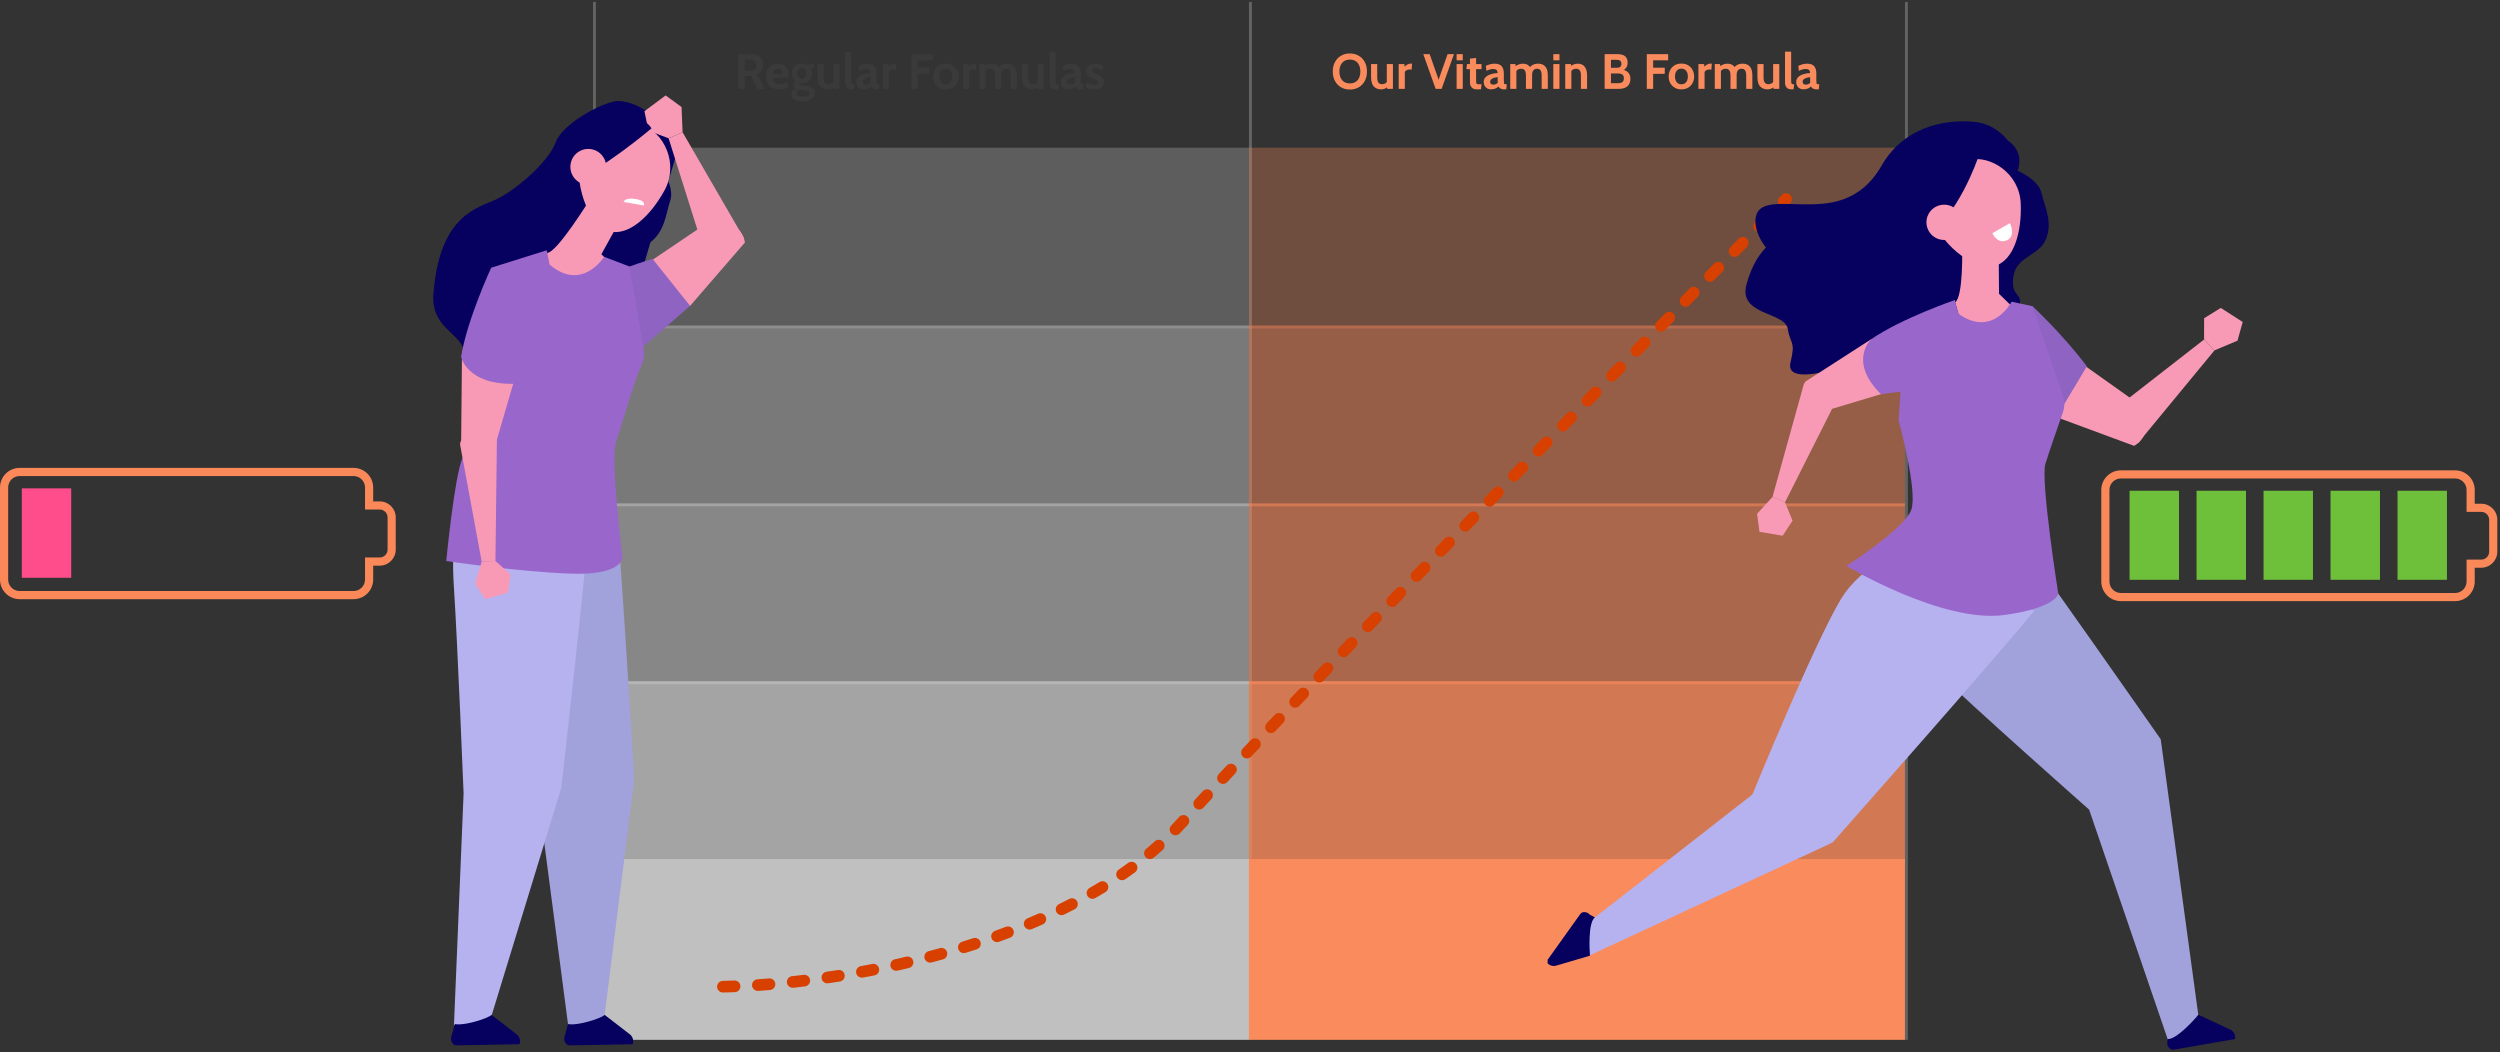 <svg width="822" height="346" viewBox="0 0 822 346" fill="none" xmlns="http://www.w3.org/2000/svg">
<rect x="0" y="0" width="822" height="346" fill="#333333" stroke="none"/>
<path d="M592.953 29.379C592.518 29.379 592.122 29.284 591.763 29.094C591.405 28.898 591.119 28.619 590.908 28.255C590.696 27.891 590.59 27.451 590.59 26.935C590.59 26.473 590.696 26.079 590.908 25.753C591.125 25.422 591.407 25.147 591.755 24.93C592.108 24.707 592.488 24.534 592.896 24.409C593.309 24.278 593.713 24.183 594.11 24.123C594.512 24.064 594.865 24.028 595.169 24.017C595.147 23.55 595.028 23.211 594.811 22.999C594.593 22.787 594.224 22.681 593.702 22.681C593.339 22.681 592.983 22.733 592.635 22.836C592.293 22.934 591.904 23.089 591.47 23.3L591.291 21.654C591.779 21.416 592.268 21.236 592.757 21.117C593.252 20.997 593.751 20.938 594.257 20.938C594.865 20.938 595.389 21.046 595.829 21.263C596.269 21.481 596.609 21.831 596.848 22.314C597.087 22.793 597.206 23.425 597.206 24.213V26.413C597.206 26.82 597.225 27.116 597.263 27.301C597.301 27.48 597.372 27.595 597.475 27.643C597.578 27.692 597.728 27.717 597.923 27.717H598.184L598.005 29.379H597.271C596.967 29.379 596.696 29.338 596.457 29.257C596.223 29.181 596.022 29.072 595.854 28.931C595.685 28.79 595.549 28.624 595.446 28.434C595.18 28.733 594.819 28.966 594.362 29.135C593.912 29.297 593.442 29.379 592.953 29.379ZM593.8 27.831C593.979 27.831 594.202 27.785 594.468 27.692C594.735 27.595 594.974 27.445 595.185 27.244V25.386C594.805 25.403 594.425 25.465 594.045 25.574C593.664 25.683 593.347 25.843 593.091 26.055C592.836 26.266 592.708 26.533 592.708 26.853C592.708 27.184 592.795 27.432 592.969 27.595C593.143 27.752 593.42 27.831 593.8 27.831Z" fill="#FA8B5C"/>
<path d="M588.998 29.377C588.515 29.377 588.118 29.282 587.808 29.092C587.504 28.897 587.279 28.639 587.132 28.318C586.985 27.992 586.912 27.634 586.912 27.243V16.992H588.933V26.412C588.933 26.846 588.957 27.156 589.006 27.34C589.061 27.52 589.158 27.628 589.3 27.666C589.441 27.699 589.644 27.715 589.911 27.715L589.731 29.377H588.998Z" fill="#FA8B5C"/>
<path d="M581.295 29.378C580.447 29.378 579.771 29.209 579.266 28.872C578.761 28.536 578.397 28.074 578.174 27.487C577.951 26.895 577.84 26.216 577.84 25.45V21.066H579.861V25.45C579.861 26.205 579.986 26.767 580.235 27.137C580.491 27.501 580.904 27.683 581.474 27.683C581.93 27.683 582.308 27.574 582.607 27.357C582.911 27.14 583.163 26.835 583.364 26.444L583.006 27.471V21.066H585.027V29.215H583.136L583.038 27.797L583.478 28.367C583.283 28.617 582.973 28.848 582.549 29.06C582.131 29.272 581.713 29.378 581.295 29.378Z" fill="#FA8B5C"/>
<path d="M563.82 29.216V21.068H565.548L565.678 22.258L565.385 21.899C565.694 21.654 566.064 21.434 566.493 21.239C566.927 21.038 567.433 20.938 568.008 20.938C568.443 20.938 568.826 21.003 569.157 21.133C569.494 21.258 569.782 21.44 570.021 21.679C570.26 21.913 570.453 22.192 570.6 22.518L570.111 22.404C570.371 21.937 570.752 21.576 571.251 21.32C571.757 21.065 572.327 20.938 572.963 20.938C573.712 20.938 574.323 21.092 574.796 21.402C575.269 21.712 575.616 22.149 575.839 22.714C576.062 23.273 576.173 23.931 576.173 24.686V29.216H574.152V24.832C574.152 24.072 574.033 23.51 573.794 23.146C573.56 22.782 573.169 22.6 572.62 22.6C572.349 22.6 572.11 22.649 571.903 22.746C571.702 22.839 571.534 22.977 571.398 23.162C571.268 23.341 571.17 23.561 571.105 23.822C571.04 24.077 571.007 24.365 571.007 24.686V29.216H568.986V24.832C568.986 24.327 568.932 23.909 568.823 23.578C568.72 23.246 568.552 23.002 568.318 22.844C568.09 22.681 567.791 22.6 567.422 22.6C566.949 22.6 566.561 22.711 566.257 22.934C565.958 23.151 565.694 23.447 565.466 23.822L565.841 22.73V29.216H563.82Z" fill="#FA8B5C"/>
<path d="M558.441 29.213V21.065H560.332L560.381 21.929C560.587 21.701 560.878 21.473 561.253 21.245C561.627 21.016 562.037 20.902 562.483 20.902C562.613 20.902 562.733 20.913 562.841 20.935L562.695 22.923C562.575 22.89 562.456 22.869 562.336 22.858C562.222 22.847 562.108 22.842 561.994 22.842C561.652 22.842 561.339 22.92 561.057 23.078C560.774 23.235 560.576 23.428 560.462 23.656V29.213H558.441Z" fill="#FA8B5C"/>
<path d="M552.846 29.377C551.961 29.377 551.206 29.184 550.581 28.798C549.956 28.412 549.478 27.899 549.147 27.258C548.821 26.617 548.658 25.916 548.658 25.156C548.658 24.39 548.821 23.684 549.147 23.037C549.478 22.391 549.956 21.875 550.581 21.489C551.206 21.098 551.961 20.902 552.846 20.902C553.732 20.902 554.487 21.098 555.112 21.489C555.736 21.875 556.212 22.391 556.537 23.037C556.869 23.684 557.035 24.39 557.035 25.156C557.035 25.916 556.869 26.617 556.537 27.258C556.212 27.899 555.736 28.412 555.112 28.798C554.487 29.184 553.732 29.377 552.846 29.377ZM552.846 27.714C553.525 27.714 554.047 27.478 554.411 27.005C554.78 26.527 554.965 25.911 554.965 25.156C554.965 24.39 554.78 23.768 554.411 23.29C554.047 22.806 553.525 22.565 552.846 22.565C552.173 22.565 551.651 22.806 551.282 23.29C550.913 23.768 550.728 24.39 550.728 25.156C550.728 25.911 550.913 26.527 551.282 27.005C551.651 27.478 552.173 27.714 552.846 27.714Z" fill="#FA8B5C"/>
<path d="M541.467 29.216V17.809H548.491V19.829H543.553V22.258H547.366V24.278H543.553V29.216H541.467Z" fill="#FA8B5C"/>
<path d="M527.605 29.216V17.809H531.908C533.01 17.809 533.828 18.045 534.36 18.517C534.898 18.985 535.167 19.666 535.167 20.563C535.167 21.231 535.015 21.79 534.711 22.241C534.412 22.687 533.961 23.013 533.358 23.219V22.828C534.271 23.023 534.952 23.382 535.403 23.903C535.854 24.425 536.08 25.115 536.08 25.973C536.08 27 535.748 27.798 535.086 28.369C534.423 28.934 533.516 29.216 532.364 29.216H527.605ZM529.691 27.358H532.054C532.625 27.358 533.078 27.241 533.415 27.008C533.757 26.774 533.928 26.353 533.928 25.745C533.928 25.126 533.749 24.705 533.391 24.482C533.032 24.259 532.587 24.148 532.054 24.148H529.691V27.358ZM529.691 22.29H531.598C532.103 22.29 532.481 22.187 532.731 21.98C532.986 21.774 533.114 21.443 533.114 20.986C533.114 20.514 532.986 20.177 532.731 19.976C532.481 19.77 532.103 19.666 531.598 19.666H529.691V22.29Z" fill="#FA8B5C"/>
<path d="M514.645 29.216V21.068H516.535L516.616 22.583L516.144 21.964C516.453 21.703 516.823 21.467 517.252 21.255C517.681 21.043 518.181 20.938 518.751 20.938C519.794 20.938 520.568 21.285 521.073 21.98C521.579 22.67 521.831 23.567 521.831 24.669V29.216H519.81V24.832C519.81 24.072 519.683 23.51 519.428 23.146C519.178 22.782 518.768 22.6 518.197 22.6C517.735 22.6 517.358 22.714 517.065 22.942C516.771 23.165 516.513 23.463 516.29 23.838L516.665 22.844V29.216H514.645Z" fill="#FA8B5C"/>
<path d="M510.73 29.216V21.068H512.751V29.216H510.73ZM510.73 19.829V17.809H512.751V19.829H510.73Z" fill="#FA8B5C"/>
<path d="M496.566 29.216V21.068H498.294L498.424 22.258L498.131 21.899C498.44 21.654 498.81 21.434 499.239 21.239C499.674 21.038 500.179 20.938 500.755 20.938C501.189 20.938 501.572 21.003 501.903 21.133C502.24 21.258 502.528 21.44 502.767 21.679C503.006 21.913 503.199 22.192 503.346 22.518L502.857 22.404C503.118 21.937 503.498 21.576 503.998 21.32C504.503 21.065 505.073 20.938 505.709 20.938C506.458 20.938 507.069 21.092 507.542 21.402C508.015 21.712 508.362 22.149 508.585 22.714C508.808 23.273 508.919 23.931 508.919 24.686V29.216H506.898V24.832C506.898 24.072 506.779 23.51 506.54 23.146C506.306 22.782 505.915 22.6 505.366 22.6C505.095 22.6 504.856 22.649 504.649 22.746C504.448 22.839 504.28 22.977 504.144 23.162C504.014 23.341 503.916 23.561 503.851 23.822C503.786 24.077 503.753 24.365 503.753 24.686V29.216H501.732V24.832C501.732 24.327 501.678 23.909 501.569 23.578C501.466 23.246 501.298 23.002 501.064 22.844C500.836 22.681 500.537 22.6 500.168 22.6C499.695 22.6 499.307 22.711 499.003 22.934C498.704 23.151 498.44 23.447 498.212 23.822L498.587 22.73V29.216H496.566Z" fill="#FA8B5C"/>
<path d="M490.209 29.379C489.774 29.379 489.378 29.284 489.019 29.094C488.661 28.898 488.375 28.619 488.163 28.255C487.952 27.891 487.846 27.451 487.846 26.935C487.846 26.473 487.952 26.079 488.163 25.753C488.381 25.422 488.663 25.147 489.011 24.93C489.364 24.707 489.744 24.534 490.152 24.409C490.564 24.278 490.969 24.183 491.366 24.123C491.768 24.064 492.121 24.028 492.425 24.017C492.403 23.55 492.284 23.211 492.066 22.999C491.849 22.787 491.48 22.681 490.958 22.681C490.594 22.681 490.239 22.733 489.891 22.836C489.549 22.934 489.16 23.089 488.726 23.3L488.546 21.654C489.035 21.416 489.524 21.236 490.013 21.117C490.507 20.997 491.007 20.938 491.512 20.938C492.121 20.938 492.645 21.046 493.085 21.263C493.525 21.481 493.864 21.831 494.104 22.314C494.343 22.793 494.462 23.425 494.462 24.213V26.413C494.462 26.82 494.481 27.116 494.519 27.301C494.557 27.48 494.628 27.595 494.731 27.643C494.834 27.692 494.984 27.717 495.179 27.717H495.44L495.261 29.379H494.527C494.223 29.379 493.951 29.338 493.712 29.257C493.479 29.181 493.278 29.072 493.109 28.931C492.941 28.79 492.805 28.624 492.702 28.434C492.436 28.733 492.075 28.966 491.618 29.135C491.167 29.297 490.698 29.379 490.209 29.379ZM491.056 27.831C491.235 27.831 491.458 27.785 491.724 27.692C491.99 27.595 492.229 27.445 492.441 27.244V25.386C492.061 25.403 491.681 25.465 491.301 25.574C490.92 25.683 490.603 25.843 490.347 26.055C490.092 26.266 489.964 26.533 489.964 26.853C489.964 27.184 490.051 27.432 490.225 27.595C490.399 27.752 490.676 27.831 491.056 27.831Z" fill="#FA8B5C"/>
<path d="M485.505 29.378C484.994 29.378 484.579 29.275 484.258 29.069C483.938 28.857 483.701 28.588 483.549 28.262C483.397 27.936 483.321 27.596 483.321 27.243V22.729H482.164L482.343 21.067H483.321V19.274L485.342 19.062V21.067H487.134V22.729H485.342V26.412C485.342 26.825 485.366 27.124 485.415 27.308C485.464 27.488 485.575 27.602 485.749 27.651C485.923 27.694 486.2 27.716 486.58 27.716H487.134L486.955 29.378H485.505Z" fill="#FA8B5C"/>
<path d="M478.934 29.216V21.068H480.954V29.216H478.934ZM478.934 19.829V17.809H480.954V19.829H478.934Z" fill="#FA8B5C"/>
<path d="M472.034 29.216L467.977 17.809H470.079L473.224 26.804H472.8L475.962 17.809H478.064L474.006 29.216H472.034Z" fill="#FA8B5C"/>
<path d="M459.883 29.213V21.065H461.773L461.822 21.929C462.029 21.701 462.319 21.473 462.694 21.245C463.069 21.016 463.479 20.902 463.924 20.902C464.055 20.902 464.174 20.913 464.283 20.935L464.136 22.923C464.017 22.89 463.897 22.869 463.778 22.858C463.664 22.847 463.549 22.842 463.435 22.842C463.093 22.842 462.781 22.92 462.498 23.078C462.216 23.235 462.018 23.428 461.904 23.656V29.213H459.883Z" fill="#FA8B5C"/>
<path d="M454.265 29.378C453.418 29.378 452.742 29.209 452.236 28.872C451.731 28.536 451.367 28.074 451.145 27.487C450.922 26.895 450.811 26.216 450.811 25.45V21.066H452.831V25.45C452.831 26.205 452.956 26.767 453.206 27.137C453.461 27.501 453.874 27.683 454.445 27.683C454.901 27.683 455.278 27.574 455.577 27.357C455.881 27.14 456.134 26.835 456.335 26.444L455.976 27.471V21.066H457.997V29.215H456.107L456.009 27.797L456.449 28.367C456.254 28.617 455.944 28.848 455.52 29.06C455.102 29.272 454.684 29.378 454.265 29.378Z" fill="#FA8B5C"/>
<path d="M443.837 29.442C442.751 29.442 441.784 29.197 440.936 28.709C440.089 28.214 439.423 27.524 438.94 26.639C438.457 25.748 438.215 24.705 438.215 23.51C438.215 22.315 438.457 21.275 438.94 20.389C439.423 19.498 440.089 18.808 440.936 18.32C441.784 17.825 442.751 17.578 443.837 17.578C444.924 17.578 445.89 17.825 446.738 18.32C447.585 18.808 448.251 19.498 448.734 20.389C449.218 21.275 449.459 22.315 449.459 23.51C449.459 24.705 449.218 25.748 448.734 26.639C448.251 27.524 447.585 28.214 446.738 28.709C445.89 29.197 444.924 29.442 443.837 29.442ZM443.837 27.421C444.598 27.421 445.233 27.253 445.744 26.916C446.254 26.579 446.637 26.117 446.893 25.531C447.148 24.939 447.276 24.265 447.276 23.51C447.276 22.755 447.148 22.084 446.893 21.497C446.637 20.905 446.254 20.441 445.744 20.104C445.233 19.767 444.598 19.599 443.837 19.599C443.077 19.599 442.441 19.767 441.93 20.104C441.42 20.441 441.037 20.905 440.782 21.497C440.526 22.084 440.399 22.755 440.399 23.51C440.399 24.265 440.526 24.939 440.782 25.531C441.037 26.117 441.42 26.579 441.93 26.916C442.441 27.253 443.077 27.421 443.837 27.421Z" fill="#FA8B5C"/>
<path d="M359.797 29.377C359.259 29.377 358.773 29.325 358.339 29.222C357.909 29.118 357.478 28.969 357.043 28.773L357.222 27.046C357.641 27.291 358.051 27.489 358.453 27.641C358.86 27.788 359.286 27.861 359.732 27.861C360.134 27.861 360.441 27.796 360.653 27.665C360.864 27.535 360.97 27.328 360.97 27.046C360.97 26.834 360.913 26.66 360.799 26.525C360.691 26.389 360.525 26.267 360.302 26.158C360.08 26.049 359.802 25.933 359.471 25.808C358.971 25.623 358.545 25.422 358.192 25.205C357.844 24.987 357.578 24.727 357.393 24.422C357.214 24.113 357.124 23.733 357.124 23.282C357.124 22.814 357.247 22.402 357.491 22.043C357.736 21.685 358.083 21.405 358.534 21.204C358.985 21.003 359.52 20.902 360.139 20.902C360.655 20.902 361.117 20.959 361.524 21.073C361.937 21.188 362.318 21.342 362.665 21.538L362.486 23.265C362.122 23.01 361.755 22.801 361.386 22.638C361.017 22.47 360.612 22.385 360.172 22.385C359.824 22.385 359.555 22.456 359.365 22.597C359.175 22.738 359.08 22.939 359.08 23.2C359.08 23.515 359.213 23.752 359.479 23.909C359.745 24.067 360.172 24.259 360.759 24.488C361.139 24.634 361.467 24.786 361.744 24.944C362.027 25.101 362.261 25.275 362.445 25.465C362.63 25.655 362.766 25.873 362.853 26.117C362.945 26.356 362.991 26.633 362.991 26.948C362.991 27.464 362.866 27.904 362.616 28.268C362.372 28.627 362.011 28.901 361.533 29.091C361.06 29.281 360.481 29.377 359.797 29.377Z" fill="#3A3A3A"/>
<path d="M351.127 29.379C350.692 29.379 350.296 29.284 349.937 29.094C349.578 28.898 349.293 28.619 349.081 28.255C348.87 27.891 348.764 27.451 348.764 26.935C348.764 26.473 348.87 26.079 349.081 25.753C349.299 25.422 349.581 25.147 349.929 24.93C350.282 24.707 350.662 24.534 351.07 24.409C351.482 24.278 351.887 24.183 352.284 24.123C352.686 24.064 353.039 24.028 353.343 24.017C353.321 23.55 353.202 23.211 352.984 22.999C352.767 22.787 352.398 22.681 351.876 22.681C351.512 22.681 351.157 22.733 350.809 22.836C350.467 22.934 350.078 23.089 349.644 23.3L349.464 21.654C349.953 21.416 350.442 21.236 350.931 21.117C351.425 20.997 351.925 20.938 352.43 20.938C353.039 20.938 353.563 21.046 354.003 21.263C354.443 21.481 354.782 21.831 355.021 22.314C355.26 22.793 355.38 23.425 355.38 24.213V26.413C355.38 26.82 355.399 27.116 355.437 27.301C355.475 27.48 355.546 27.595 355.649 27.643C355.752 27.692 355.901 27.717 356.097 27.717H356.358L356.179 29.379H355.445C355.141 29.379 354.869 29.338 354.63 29.257C354.397 29.181 354.196 29.072 354.027 28.931C353.859 28.79 353.723 28.624 353.62 28.434C353.354 28.733 352.993 28.966 352.536 29.135C352.085 29.297 351.616 29.379 351.127 29.379ZM351.974 27.831C352.153 27.831 352.376 27.785 352.642 27.692C352.908 27.595 353.147 27.445 353.359 27.244V25.386C352.979 25.403 352.599 25.465 352.218 25.574C351.838 25.683 351.52 25.843 351.265 26.055C351.01 26.266 350.882 26.533 350.882 26.853C350.882 27.184 350.969 27.432 351.143 27.595C351.317 27.752 351.594 27.831 351.974 27.831Z" fill="#3A3A3A"/>
<path d="M347.172 29.377C346.688 29.377 346.292 29.282 345.982 29.092C345.678 28.897 345.453 28.639 345.306 28.318C345.159 27.992 345.086 27.634 345.086 27.243V16.992H347.107V26.412C347.107 26.846 347.131 27.156 347.18 27.34C347.234 27.52 347.332 27.628 347.473 27.666C347.615 27.699 347.818 27.715 348.084 27.715L347.905 29.377H347.172Z" fill="#3A3A3A"/>
<path d="M339.468 29.378C338.621 29.378 337.945 29.209 337.44 28.872C336.934 28.536 336.57 28.074 336.348 27.487C336.125 26.895 336.014 26.216 336.014 25.45V21.066H338.034V25.45C338.034 26.205 338.159 26.767 338.409 27.137C338.665 27.501 339.077 27.683 339.648 27.683C340.104 27.683 340.482 27.574 340.78 27.357C341.085 27.14 341.337 26.835 341.538 26.444L341.18 27.471V21.066H343.2V29.215H341.31L341.212 27.797L341.652 28.367C341.457 28.617 341.147 28.848 340.723 29.06C340.305 29.272 339.887 29.378 339.468 29.378Z" fill="#3A3A3A"/>
<path d="M321.994 29.216V21.068H323.722L323.852 22.258L323.559 21.899C323.868 21.654 324.238 21.434 324.667 21.239C325.101 21.038 325.606 20.938 326.182 20.938C326.617 20.938 327 21.003 327.331 21.133C327.668 21.258 327.956 21.44 328.195 21.679C328.434 21.913 328.627 22.192 328.773 22.518L328.285 22.404C328.545 21.937 328.926 21.576 329.425 21.32C329.93 21.065 330.501 20.938 331.136 20.938C331.886 20.938 332.497 21.092 332.97 21.402C333.442 21.712 333.79 22.149 334.013 22.714C334.235 23.273 334.347 23.931 334.347 24.686V29.216H332.326V24.832C332.326 24.072 332.207 23.51 331.968 23.146C331.734 22.782 331.343 22.6 330.794 22.6C330.523 22.6 330.284 22.649 330.077 22.746C329.876 22.839 329.708 22.977 329.572 23.162C329.442 23.341 329.344 23.561 329.279 23.822C329.213 24.077 329.181 24.365 329.181 24.686V29.216H327.16V24.832C327.16 24.327 327.106 23.909 326.997 23.578C326.894 23.246 326.726 23.002 326.492 22.844C326.264 22.681 325.965 22.6 325.596 22.6C325.123 22.6 324.735 22.711 324.43 22.934C324.132 23.151 323.868 23.447 323.64 23.822L324.015 22.73V29.216H321.994Z" fill="#3A3A3A"/>
<path d="M316.615 29.213V21.065H318.506L318.555 21.929C318.761 21.701 319.052 21.473 319.426 21.245C319.801 21.016 320.211 20.902 320.657 20.902C320.787 20.902 320.907 20.913 321.015 20.935L320.869 22.923C320.749 22.89 320.63 22.869 320.51 22.858C320.396 22.847 320.282 22.842 320.168 22.842C319.826 22.842 319.513 22.92 319.231 23.078C318.948 23.235 318.75 23.428 318.636 23.656V29.213H316.615Z" fill="#3A3A3A"/>
<path d="M311.02 29.377C310.135 29.377 309.38 29.184 308.755 28.798C308.13 28.412 307.652 27.899 307.321 27.258C306.995 26.617 306.832 25.916 306.832 25.156C306.832 24.39 306.995 23.684 307.321 23.037C307.652 22.391 308.13 21.875 308.755 21.489C309.38 21.098 310.135 20.902 311.02 20.902C311.906 20.902 312.661 21.098 313.285 21.489C313.91 21.875 314.385 22.391 314.711 23.037C315.043 23.684 315.208 24.39 315.208 25.156C315.208 25.916 315.043 26.617 314.711 27.258C314.385 27.899 313.91 28.412 313.285 28.798C312.661 29.184 311.906 29.377 311.02 29.377ZM311.02 27.714C311.699 27.714 312.221 27.478 312.585 27.005C312.954 26.527 313.139 25.911 313.139 25.156C313.139 24.39 312.954 23.768 312.585 23.29C312.221 22.806 311.699 22.565 311.02 22.565C310.347 22.565 309.825 22.806 309.456 23.29C309.086 23.768 308.902 24.39 308.902 25.156C308.902 25.911 309.086 26.527 309.456 27.005C309.825 27.478 310.347 27.714 311.02 27.714Z" fill="#3A3A3A"/>
<path d="M299.643 29.216V17.809H306.666V19.829H301.729V22.258H305.542V24.278H301.729V29.216H299.643Z" fill="#3A3A3A"/>
<path d="M290.293 29.213V21.065H292.183L292.232 21.929C292.439 21.701 292.729 21.473 293.104 21.245C293.479 21.016 293.889 20.902 294.334 20.902C294.465 20.902 294.584 20.913 294.693 20.935L294.546 22.923C294.427 22.89 294.307 22.869 294.188 22.858C294.074 22.847 293.96 22.842 293.846 22.842C293.503 22.842 293.191 22.92 292.909 23.078C292.626 23.235 292.428 23.428 292.314 23.656V29.213H290.293Z" fill="#3A3A3A"/>
<path d="M283.937 29.379C283.503 29.379 283.106 29.284 282.748 29.094C282.389 28.898 282.104 28.619 281.892 28.255C281.68 27.891 281.574 27.451 281.574 26.935C281.574 26.473 281.68 26.079 281.892 25.753C282.109 25.422 282.392 25.147 282.739 24.93C283.092 24.707 283.473 24.534 283.88 24.409C284.293 24.278 284.698 24.183 285.094 24.123C285.496 24.064 285.849 24.028 286.153 24.017C286.132 23.55 286.012 23.211 285.795 22.999C285.578 22.787 285.208 22.681 284.687 22.681C284.323 22.681 283.967 22.733 283.619 22.836C283.277 22.934 282.889 23.089 282.454 23.3L282.275 21.654C282.764 21.416 283.253 21.236 283.742 21.117C284.236 20.997 284.736 20.938 285.241 20.938C285.849 20.938 286.373 21.046 286.813 21.263C287.254 21.481 287.593 21.831 287.832 22.314C288.071 22.793 288.191 23.425 288.191 24.213V26.413C288.191 26.82 288.21 27.116 288.248 27.301C288.286 27.48 288.356 27.595 288.459 27.643C288.563 27.692 288.712 27.717 288.908 27.717H289.168L288.989 29.379H288.256C287.952 29.379 287.68 29.338 287.441 29.257C287.207 29.181 287.006 29.072 286.838 28.931C286.67 28.79 286.534 28.624 286.431 28.434C286.164 28.733 285.803 28.966 285.347 29.135C284.896 29.297 284.426 29.379 283.937 29.379ZM284.785 27.831C284.964 27.831 285.187 27.785 285.453 27.692C285.719 27.595 285.958 27.445 286.17 27.244V25.386C285.79 25.403 285.409 25.465 285.029 25.574C284.649 25.683 284.331 25.843 284.076 26.055C283.82 26.266 283.693 26.533 283.693 26.853C283.693 27.184 283.78 27.432 283.953 27.595C284.127 27.752 284.404 27.831 284.785 27.831Z" fill="#3A3A3A"/>
<path d="M279.98 29.377C279.497 29.377 279.1 29.282 278.791 29.092C278.487 28.897 278.261 28.639 278.115 28.318C277.968 27.992 277.895 27.634 277.895 27.243V16.992H279.915V26.412C279.915 26.846 279.94 27.156 279.989 27.34C280.043 27.52 280.141 27.628 280.282 27.666C280.423 27.699 280.627 27.715 280.893 27.715L280.714 29.377H279.98Z" fill="#3A3A3A"/>
<path d="M272.277 29.378C271.43 29.378 270.753 29.209 270.248 28.872C269.743 28.536 269.379 28.074 269.156 27.487C268.934 26.895 268.822 26.216 268.822 25.45V21.066H270.843V25.45C270.843 26.205 270.968 26.767 271.218 27.137C271.473 27.501 271.886 27.683 272.456 27.683C272.913 27.683 273.29 27.574 273.589 27.357C273.893 27.14 274.146 26.835 274.347 26.444L273.988 27.471V21.066H276.009V29.215H274.119L274.021 27.797L274.461 28.367C274.265 28.617 273.956 28.848 273.532 29.06C273.114 29.272 272.695 29.378 272.277 29.378Z" fill="#3A3A3A"/>
<path d="M263.966 33.32C263.206 33.32 262.54 33.225 261.97 33.035C261.405 32.85 260.965 32.584 260.65 32.236C260.34 31.889 260.186 31.473 260.186 30.99C260.186 30.582 260.297 30.218 260.52 29.898C260.748 29.583 261.076 29.306 261.506 29.067C261.288 28.936 261.114 28.773 260.984 28.578C260.854 28.382 260.789 28.16 260.789 27.91C260.789 27.649 260.862 27.424 261.009 27.233C261.161 27.038 261.359 26.883 261.603 26.769C261.19 26.476 260.878 26.101 260.666 25.645C260.454 25.183 260.349 24.683 260.349 24.145C260.349 23.559 260.476 23.021 260.731 22.532C260.987 22.038 261.359 21.644 261.848 21.351C262.342 21.052 262.945 20.902 263.657 20.902C264.026 20.902 264.366 20.948 264.675 21.041C264.99 21.133 265.27 21.261 265.514 21.424C265.677 21.331 265.914 21.25 266.223 21.179C266.533 21.103 266.878 21.065 267.258 21.065C267.351 21.065 267.437 21.065 267.519 21.065C267.606 21.065 267.693 21.065 267.78 21.065L267.649 22.336C267.53 22.336 267.408 22.336 267.283 22.336C267.163 22.336 267.041 22.336 266.916 22.336C266.867 22.336 266.802 22.336 266.72 22.336C266.639 22.336 266.552 22.342 266.46 22.353C266.623 22.603 266.745 22.882 266.826 23.192C266.908 23.502 266.949 23.819 266.949 24.145C266.949 24.732 266.821 25.273 266.566 25.767C266.316 26.256 265.946 26.649 265.457 26.948C264.969 27.242 264.368 27.388 263.657 27.388C263.505 27.388 263.358 27.377 263.217 27.356C263.075 27.334 262.934 27.307 262.793 27.274C262.673 27.323 262.614 27.41 262.614 27.535C262.614 27.682 262.703 27.793 262.883 27.869C263.062 27.945 263.342 28.013 263.722 28.073L265.123 28.252C265.998 28.366 266.682 28.613 267.177 28.994C267.676 29.374 267.926 29.914 267.926 30.615C267.926 31.158 267.769 31.631 267.454 32.033C267.144 32.44 266.693 32.755 266.101 32.978C265.509 33.206 264.797 33.32 263.966 33.32ZM264.048 31.788C264.732 31.788 265.251 31.704 265.604 31.536C265.957 31.367 266.134 31.109 266.134 30.762C266.134 30.452 266.009 30.224 265.759 30.077C265.514 29.93 265.123 29.817 264.586 29.735L262.801 29.474C262.535 29.577 262.312 29.719 262.133 29.898C261.954 30.083 261.864 30.322 261.864 30.615C261.864 31.012 262.057 31.305 262.443 31.495C262.828 31.691 263.363 31.788 264.048 31.788ZM263.657 25.889C264.14 25.889 264.504 25.732 264.749 25.416C264.998 25.096 265.123 24.672 265.123 24.145C265.123 23.613 264.998 23.189 264.749 22.874C264.504 22.559 264.14 22.402 263.657 22.402C263.168 22.402 262.798 22.559 262.549 22.874C262.299 23.189 262.174 23.613 262.174 24.145C262.174 24.672 262.299 25.096 262.549 25.416C262.798 25.732 263.168 25.889 263.657 25.889Z" fill="#3A3A3A"/>
<path d="M256.28 29.379C255.296 29.379 254.476 29.183 253.819 28.792C253.167 28.396 252.678 27.874 252.352 27.228C252.026 26.576 251.863 25.864 251.863 25.093C251.863 24.349 252.015 23.662 252.32 23.032C252.629 22.401 253.08 21.896 253.672 21.516C254.264 21.13 254.987 20.938 255.84 20.938C256.622 20.938 257.274 21.098 257.795 21.418C258.317 21.739 258.708 22.168 258.968 22.706C259.229 23.238 259.36 23.827 259.36 24.474C259.36 24.653 259.349 24.835 259.327 25.02C259.305 25.199 259.273 25.386 259.229 25.582H253.966C254.042 26.087 254.199 26.497 254.438 26.812C254.683 27.122 254.979 27.35 255.326 27.497C255.679 27.643 256.057 27.717 256.459 27.717C256.931 27.717 257.371 27.657 257.779 27.538C258.186 27.413 258.561 27.25 258.903 27.049L259.001 28.76C258.691 28.923 258.306 29.067 257.844 29.192C257.382 29.317 256.861 29.379 256.28 29.379ZM254.014 24.213H257.306C257.306 23.969 257.26 23.724 257.168 23.48C257.075 23.23 256.921 23.021 256.703 22.852C256.491 22.684 256.204 22.6 255.84 22.6C255.318 22.6 254.908 22.752 254.609 23.056C254.31 23.36 254.112 23.746 254.014 24.213Z" fill="#3A3A3A"/>
<path d="M242.764 29.216V17.809H246.936C247.723 17.809 248.41 17.933 248.997 18.183C249.589 18.433 250.048 18.814 250.374 19.324C250.7 19.835 250.863 20.481 250.863 21.263C250.863 22.1 250.684 22.765 250.325 23.26C249.972 23.749 249.505 24.137 248.924 24.425L251.499 29.216H249.168L246.968 24.979C246.952 24.979 246.938 24.979 246.927 24.979C246.917 24.979 246.903 24.979 246.887 24.979H244.85V29.216H242.764ZM244.85 23.235H246.381C247.24 23.235 247.837 23.061 248.174 22.714C248.511 22.361 248.679 21.915 248.679 21.378C248.679 20.807 248.514 20.362 248.182 20.041C247.851 19.715 247.278 19.552 246.463 19.552H244.85V23.235Z" fill="#3A3A3A"/>
<line x1="195.456" y1="0.629" x2="195.456" y2="341.894" stroke="#636363" stroke-width="0.959"/>
<line x1="411.143" y1="0.629" x2="411.143" y2="341.894" stroke="#636363" stroke-width="0.959"/>
<line x1="626.831" y1="0.629" x2="626.831" y2="341.894" stroke="#636363" stroke-width="0.959"/>
<g style="mix-blend-mode:multiply">
<rect x="194.977" y="282.461" width="215.687" height="59.434" fill="#C0C0C0"/>
</g>
<g style="mix-blend-mode:multiply">
<rect x="410.664" y="282.461" width="215.687" height="59.434" fill="#FA8B5C"/>
</g>
<g style="mix-blend-mode:multiply">
<rect x="194.977" y="223.984" width="215.687" height="59.434" fill="#C0C0C0" fill-opacity="0.8"/>
</g>
<g style="mix-blend-mode:multiply">
<rect x="410.664" y="223.984" width="215.687" height="59.434" fill="#FA8B5C" fill-opacity="0.8"/>
</g>
<g style="mix-blend-mode:multiply">
<rect x="194.977" y="165.512" width="215.687" height="59.434" fill="#C0C0C0" fill-opacity="0.6"/>
</g>
<g style="mix-blend-mode:multiply">
<rect x="410.664" y="165.512" width="215.687" height="59.434" fill="#FA8B5C" fill-opacity="0.6"/>
</g>
<g style="mix-blend-mode:multiply">
<rect x="194.977" y="107.035" width="215.687" height="59.434" fill="#C0C0C0" fill-opacity="0.5"/>
</g>
<g style="mix-blend-mode:multiply">
<rect x="410.664" y="107.035" width="215.687" height="59.434" fill="#FA8B5C" fill-opacity="0.5"/>
</g>
<g style="mix-blend-mode:multiply">
<rect x="194.977" y="48.559" width="215.687" height="59.434" fill="#C0C0C0" fill-opacity="0.3"/>
</g>
<g style="mix-blend-mode:multiply">
<rect x="410.664" y="48.559" width="215.687" height="59.434" fill="#FA8B5C" fill-opacity="0.3"/>
</g>
<path d="M237.698 324.419C272.235 323.841 350.705 312.311 388.288 270.81C425.87 229.309 536.593 116.606 587.256 65.442" stroke="#D84000" stroke-width="3.834" stroke-linecap="round" stroke-dasharray="3.83 7.67"/>
<g clip-path="url(#clip0_5043_258)">
<path d="M217.473 55.376L210.676 49.434L173.263 79.267L166.168 92.973L188.742 98.747C188.742 98.747 192.362 97.07 195.011 93.946C197.659 90.822 193.642 90.22 197.999 84.856C202.355 79.495 208.81 83.512 213.739 79.755C218.668 75.997 218.873 70.465 220.376 65.929C221.879 61.393 217.468 55.371 217.468 55.371L217.473 55.376Z" fill="#06005E"/>
<path d="M203.378 33.209C199.26 33.054 185.088 40.265 182.678 46.84C180.265 53.416 169.547 62.472 163.4 65.433C157.253 68.394 144.514 70.34 142.503 96.701C141.702 107.187 150.474 109.255 152.355 114.606C154.239 119.956 153.822 112.587 153.382 120.257C152.938 127.925 168.246 119.744 168.246 119.744L201.279 122.37L221.969 52.152C221.969 52.152 222.438 43.231 215.835 38.62C211.155 35.353 207.499 33.365 203.378 33.209Z" fill="#06005E"/>
<path d="M189.442 95.046C189.442 95.046 201.171 89.138 214.193 85.245C214.193 85.245 225.733 83.561 226.901 100.573L203.151 121.283C203.151 121.283 190.165 120.528 189.439 95.049L189.442 95.046Z" fill="#8E63C1"/>
<path d="M226.904 100.574L244.925 79.74C244.925 79.74 244.218 71.307 232.668 73.198L214.717 85.319L226.904 100.572V100.574Z" fill="#F89AB5"/>
<path d="M244.574 78.283L224.436 43.488L221.309 44.832L219.834 45.468L232.11 84.42L244.574 78.283Z" fill="#F89AB5"/>
<path d="M224.436 43.489L224.089 35.188L218.854 31.371L211.898 36.566L213.186 42.962L219.833 45.469L224.436 43.489Z" fill="#F89AB5"/>
<path d="M194.041 65.436C194.041 65.436 183.115 83.17 179.92 83.138L178.904 93.879L190.957 96.704L199.978 85.835L197.736 83.59L202.637 74.723L194.041 65.434V65.436Z" fill="#F89AB5"/>
<path d="M218.493 62.589C213.792 71.16 206.756 77.585 200.466 76.119C193.337 74.456 188.142 59.193 191.101 49.563C194.06 39.933 204.19 39.093 211.187 41.249C218.182 43.405 223.336 53.759 218.493 62.589Z" fill="#F89AB5"/>
<path d="M214.225 42.186C214.225 42.186 198.399 55.755 185.471 61.303L193.849 38.382C203.831 36.667 211.077 37.51 214.225 42.189V42.186Z" fill="#06005E"/>
<path d="M199.058 56.597C198.101 59.708 194.805 61.454 191.698 60.497C188.591 59.539 186.847 56.241 187.803 53.127C188.759 50.016 192.053 48.27 195.163 49.227C198.27 50.185 200.014 53.485 199.058 56.597Z" fill="#F89AB5"/>
<path d="M158.618 169.46C158.618 169.46 154.796 182.437 158.219 196.547C162.371 213.655 177.194 263.713 177.194 263.713L187.109 339.396L198.112 339.232L208.542 256.393C208.542 256.393 204.176 181.902 201.963 159.602L179.454 161.161L158.618 169.46Z" fill="#A1A1DB"/>
<path d="M150.245 164.787C150.245 164.787 148.271 178.337 149.229 192.827C150.393 210.395 152.432 260.834 152.432 260.834L149.263 337.1L160.132 338.825L184.569 258.997C184.569 258.997 193.001 184.856 194.634 162.506L172.192 160.184L150.245 164.787Z" fill="#B6B2EF"/>
<path d="M198.811 333.695L206.93 339.965C207.863 340.59 208.34 341.711 208.141 342.811L208.045 343.34L187.539 343.717C186.829 343.706 186.523 343.641 186.069 343.089C185.616 342.539 185.427 341.817 185.551 341.119L186.759 336.703C189.609 337.367 197.539 334.943 198.811 333.695Z" fill="#06005E"/>
<path d="M161.599 333.695L169.718 339.965C170.65 340.59 171.127 341.711 170.928 342.811L170.832 343.34L150.326 343.717C149.616 343.706 149.31 343.641 148.856 343.089C148.403 342.539 148.214 341.817 148.338 341.119L149.546 336.703C152.396 337.367 160.326 334.943 161.599 333.695Z" fill="#06005E"/>
<path d="M157.92 120.902C157.92 120.902 154.683 144.49 152.04 150.663C149.396 156.836 146.725 184.456 146.725 184.456C146.725 184.456 170.208 188.008 187.615 188.61C205.022 189.212 204.669 183.213 204.669 183.213C204.669 183.213 200.489 150.305 202.64 144.941C203.837 141.957 208.318 125.731 210.982 119.859C211.811 118.032 211.998 115.98 211.513 114.031L206.981 87.628L198.641 84.439C198.641 84.439 191.388 96.116 180.706 86.99L179.755 82.285L161.506 88.028L165.007 103.213C161.299 108.473 158.873 114.532 157.922 120.9L157.92 120.902Z" fill="#9966CC"/>
<path d="M211.7 67.57L205.053 66.405C205.053 66.405 205.322 64.832 209.049 65.434C212.485 65.99 211.702 67.57 211.702 67.57H211.7Z" fill="white"/>
<path d="M151.619 145.865C151.619 145.865 156.19 152.233 163.382 144.557L169.557 123.396L151.881 117.973L151.619 145.862V145.865Z" fill="#F89AB5"/>
<path d="M151.65 144.886C151.337 145.319 151.215 145.869 151.316 146.412L158.378 184.639L161.259 184.523L162.9 184.455L163.402 143.152L152.972 144.133C152.443 144.183 151.964 144.455 151.65 144.888V144.886Z" fill="#F89AB5"/>
<path d="M158.377 184.641L156.227 191.959L159.577 197.011L167.059 194.821L167.841 188.845L162.897 184.457L158.377 184.641Z" fill="#F89AB5"/>
<path d="M151.611 117.279C151.611 117.279 153.376 126.502 168.974 126.195L180.739 109.274C180.739 109.274 173.763 102.764 161.503 88.035C161.503 88.035 153.586 105.065 151.611 117.282V117.279Z" fill="#9966CC"/>
</g>
<g clip-path="url(#clip1_5043_258)">
<path d="M622.328 196.93C622.328 196.93 625.661 209.92 635.888 219.943C648.287 232.095 686.9 266.204 686.9 266.204L712.972 342.375L723.458 338.503L710.454 243.086C710.454 243.086 668.405 182.756 655.03 165.188L636.221 178.677L622.331 196.933L622.328 196.93Z" fill="#A1A1DB"/>
<path d="M722.798 333.647L733.297 338.522C734.304 338.989 734.94 340.008 734.912 341.108L734.899 341.636L714.909 345.103C714.214 345.2 713.904 345.182 713.376 344.715C712.848 344.248 712.556 343.576 712.571 342.877L712.727 341.641C715.614 341.856 721.744 335.051 722.798 333.645V333.647Z" fill="#06005E"/>
<path d="M648.897 40.034C638.811 39.153 625.804 42.014 618.677 54.448C611.55 66.878 600.951 67.22 593.564 67.192C586.176 67.164 578.884 66.018 577.471 70.702C576.059 75.385 579.997 81.94 583.866 84.278C587.734 86.616 626.763 80.983 626.763 80.983L662.603 50.2C662.603 50.2 658.985 40.917 648.899 40.034H648.897Z" fill="#06005E"/>
<path d="M663.426 56.16L654.635 54.621L638.203 98.797L639.2 113.948L661.267 107.309C661.267 107.309 663.477 104.055 664.123 100.075C664.769 96.096 661.06 97.633 662.008 90.902C662.957 84.168 670.474 84.26 672.73 78.589C674.984 72.915 672.33 68.154 671.284 63.57C670.238 58.986 663.426 56.163 663.426 56.163V56.16Z" fill="#06005E"/>
<path d="M652.561 43.609C648.577 42.744 629.256 44.449 625.762 50.397C622.267 56.346 617.404 72.052 610.902 73.854C604.4 75.653 580.759 68.527 574.208 93.704C571.604 103.718 586.892 102.554 587.794 108.062C588.697 113.57 590.476 111.87 588.712 119.219C586.945 126.567 603.277 121.302 603.277 121.302L634.989 129.577L659.014 64.379C659.014 64.379 665.257 56.428 663.747 51.014C662.237 45.6 656.543 44.477 652.559 43.612L652.561 43.609Z" fill="#06005E"/>
<path d="M668.283 100.688C668.283 100.688 677.817 109.471 685.932 120.142C685.932 120.142 691.49 130.207 676.156 137.15L648.759 122.378C648.759 122.378 644.957 110.139 668.283 100.688Z" fill="#8E63C1"/>
<path d="M676.156 137.149L701.682 146.59C701.682 146.59 709.24 143.03 703.484 133.027L686.045 120.645L676.156 137.146V137.149Z" fill="#F89AB5"/>
<path d="M702.909 145.77L728.127 115.196L725.796 112.774L724.699 111.633L692.91 136.384L702.909 145.77Z" fill="#F89AB5"/>
<path d="M728.127 115.194L735.688 112.011L737.405 105.867L730.186 101.242L724.715 104.637L724.699 111.631L728.127 115.194Z" fill="#F89AB5"/>
<path d="M645.162 81.688C645.162 81.688 645.557 97.763 642.834 99.363L646.882 113.343L658.53 109.581L661.111 100.336L657.271 96.589L657.189 85.128L645.162 81.688Z" fill="#F89AB5"/>
<path d="M664.411 66.838C664.811 76.448 662.137 85.443 656.061 87.411C649.174 89.642 636.976 79.439 634.56 69.827C632.145 60.212 640.293 54.344 647.318 52.595C654.343 50.847 663.998 56.937 664.408 66.838H664.411Z" fill="#F89AB5"/>
<path d="M650.374 51.836C650.374 51.836 643.908 71.322 632.302 78.734L627.682 55.167L650.371 51.836H650.374Z" fill="#06005E"/>
<path d="M644.894 71.694C645.674 74.801 643.776 77.95 640.656 78.726C637.536 79.502 634.372 77.613 633.593 74.507C632.814 71.401 634.711 68.251 637.831 67.475C640.951 66.699 644.115 68.588 644.894 71.694Z" fill="#F89AB5"/>
<path d="M626.548 180.832C626.548 180.832 612.531 184.896 605.191 197.17C596.292 212.054 576.197 261.225 576.197 261.225L522.744 302.94L522.27 314.319L602.525 277.037C602.525 277.037 654.885 217.953 668.838 200.833L647.668 189.914L626.55 180.832H626.548Z" fill="#B6B2EF"/>
<path d="M522.785 314.228L511.673 317.5C510.607 317.814 509.455 317.465 508.745 316.615L508.404 316.206L519.531 300.621C519.988 300.087 520.231 299.893 520.936 299.899C521.641 299.904 522.308 300.218 522.759 300.756L524.4 301.644C522.093 303.398 522.639 312.467 522.782 314.231L522.785 314.228Z" fill="#06005E"/>
<path d="M624.266 138.262C624.266 138.262 630.562 161.247 628.463 167.516C626.363 173.785 607.104 186.083 607.104 186.083C607.104 186.083 638.679 205.022 659.105 202.204C676.173 199.848 676.762 195.188 676.762 195.188C676.762 195.188 670.858 157.906 672.537 152.472C673.747 148.559 676.696 140.098 678.255 135.666C678.903 133.818 678.911 131.822 678.278 129.969L668.281 100.687L661.415 99.189C661.415 99.189 655.224 111.229 643.943 103.158L642.617 98.625L624.896 128.652L624.266 138.265V138.262Z" fill="#9966CC"/>
<path d="M655.08 76.674L660.869 73.363C660.869 73.363 662.987 77.715 659.81 79.032C656.631 80.352 655.08 76.674 655.08 76.674Z" fill="white"/>
<path d="M593.703 125.406C593.703 125.406 591.893 132.877 602.166 134.49L620.628 128.948L615.226 111.551L593.703 125.406Z" fill="#F89AB5"/>
<path d="M593.991 125.337C593.524 125.584 593.178 126.021 593.035 126.541L582.795 163.396L585.407 164.535L586.894 165.183L605.192 128.864L595.491 125.237C594.999 125.053 594.455 125.089 593.989 125.337H593.991Z" fill="#F89AB5"/>
<path d="M582.795 163.398L577.719 168.945L578.516 174.859L586.118 176.145L589.397 171.196L586.895 165.183L582.795 163.398Z" fill="#F89AB5"/>
<path d="M615.226 111.551C615.226 111.551 607.52 118.731 618.439 129.594L640.908 126.766C640.908 126.766 640.759 117.373 642.836 98.625C642.836 98.625 625.279 104.621 615.226 111.551Z" fill="#9966CC"/>
</g>
<path d="M116.246 197.011H6.457C2.897 197.011 0 194.113 0 190.553V160.294C0 156.733 2.897 153.836 6.457 153.836H116.244C119.804 153.836 122.701 156.733 122.701 160.294V164.859H124.832C127.75 164.859 130.122 167.233 130.122 170.15V180.695C130.122 183.614 127.748 185.986 124.832 185.986H122.701V190.551C122.701 194.111 119.804 197.009 116.244 197.009L116.246 197.011ZM6.457 156.519C4.376 156.519 2.682 158.213 2.682 160.294V190.553C2.682 192.634 4.376 194.328 6.457 194.328H116.244C118.325 194.328 120.019 192.634 120.019 190.553V183.305H124.832C126.271 183.305 127.439 182.134 127.439 180.697V170.151C127.439 168.712 126.269 167.543 124.832 167.543H120.019V160.296C120.019 158.215 118.325 156.521 116.244 156.521H6.457V156.519Z" fill="#FA8858"/>
<path d="M23.414 160.574H7.17V189.969H23.414V160.574Z" fill="#FF4D8C"/>
<path d="M807.23 197.651H697.364C693.801 197.651 690.902 194.765 690.902 191.218V161.077C690.902 157.531 693.801 154.645 697.364 154.645H807.23C810.792 154.645 813.691 157.531 813.691 161.077V165.624H815.823C818.743 165.624 821.117 167.989 821.117 170.895V181.399C821.117 184.306 818.741 186.67 815.823 186.67H813.691V191.216C813.691 194.763 810.792 197.649 807.23 197.649V197.651ZM697.364 157.317C695.282 157.317 693.587 159.004 693.587 161.077V191.218C693.587 193.291 695.282 194.979 697.364 194.979H807.23C809.312 194.979 811.007 193.291 811.007 191.218V183.999H815.823C817.263 183.999 818.433 182.833 818.433 181.401V170.897C818.433 169.463 817.261 168.299 815.823 168.299H811.007V161.079C811.007 159.006 809.312 157.319 807.23 157.319H697.364V157.317Z" fill="#FA8858"/>
<path d="M716.454 161.359H700.199V190.639H716.454V161.359Z" fill="#6EBF3A"/>
<path d="M738.482 161.359H722.227V190.639H738.482V161.359Z" fill="#6EBF3A"/>
<path d="M760.505 161.359H744.25V190.639H760.505V161.359Z" fill="#6EBF3A"/>
<path d="M782.533 161.359H766.277V190.639H782.533V161.359Z" fill="#6EBF3A"/>
<path d="M804.558 161.359H788.303V190.639H804.558V161.359Z" fill="#6EBF3A"/>
<defs>
<clipPath id="clip0_5043_258">
<rect width="176" height="320" fill="white" transform="translate(115 23.715)"/>
</clipPath>
<clipPath id="clip1_5043_258">
<rect width="229" height="313" fill="white" transform="translate(508.85 32.152)"/>
</clipPath>
</defs>
</svg>
